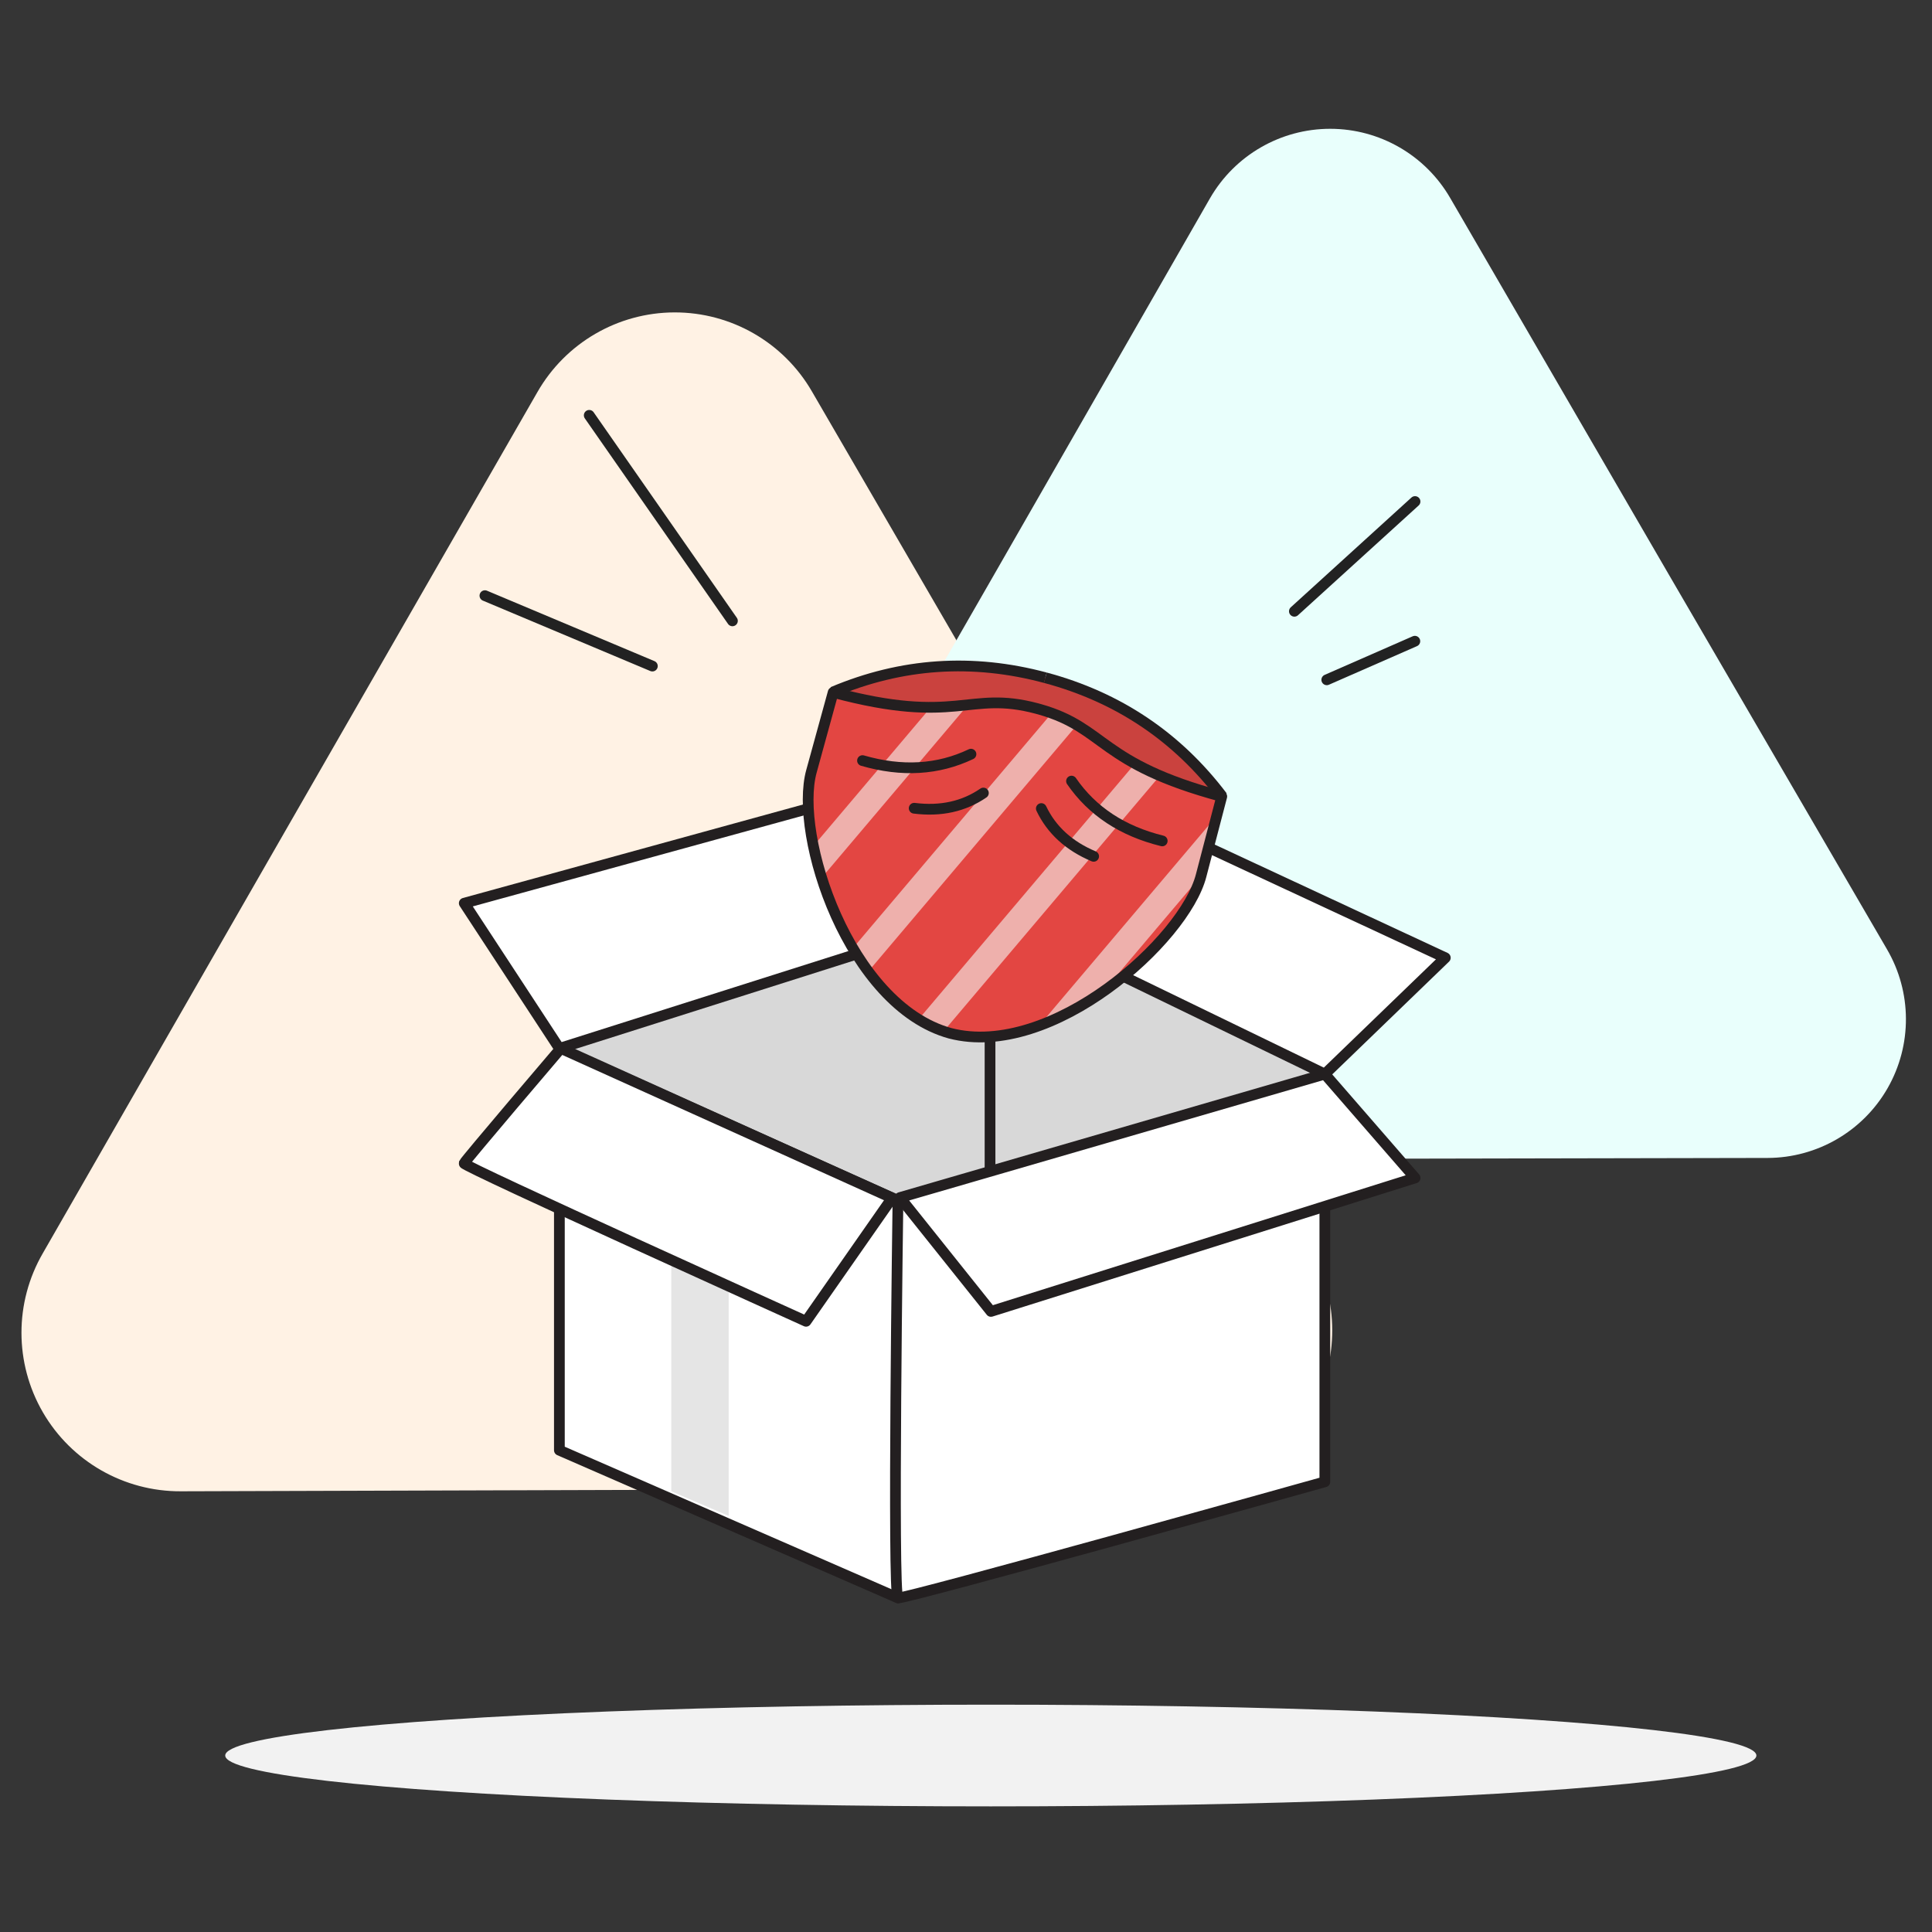 <?xml version="1.0" encoding="UTF-8"?>
<svg width="496px" height="496px" viewBox="0 0 496 496" version="1.1" xmlns="http://www.w3.org/2000/svg" xmlns:xlink="http://www.w3.org/1999/xlink">
    <rect x="0" y="0" width="496" height="496" fill="#333333" stroke="none"/>
    <title>neck-gaiters-s2</title>
    <defs>
        <path d="M2.71174688e-12,30.735 L0.135,9.76 C33.326,9.76 33.326,0.235 51.78,0.235 L52.583,0.241 C70.241,0.513 70.722,9.76 103.425,9.76 L103.425,9.76 L103.56,30.735 C103.738,47.866 78.737,86.323 51.78,86.535 L51.78,86.535 C24.824,86.323 -0.178,47.866 2.71174688e-12,30.735 Z" id="path-1"></path>
        <path d="M2.71174688e-12,30.735 L0.135,9.76 C33.326,9.76 33.326,0.235 51.78,0.235 L52.583,0.241 C70.241,0.513 70.722,9.76 103.425,9.76 L103.425,9.76 L103.56,30.735 C103.738,47.866 78.737,86.323 51.78,86.535 L51.78,86.535 C24.824,86.323 -0.178,47.866 2.71174688e-12,30.735 Z" id="path-3"></path>
        <path d="M2.71174688e-12,30.735 L0.135,9.76 C33.326,9.76 33.326,0.235 51.78,0.235 L52.583,0.241 C70.241,0.513 70.722,9.76 103.425,9.76 L103.425,9.76 L103.56,30.735 C103.738,47.866 78.737,86.323 51.78,86.535 L51.78,86.535 C24.824,86.323 -0.178,47.866 2.71174688e-12,30.735 Z" id="path-5"></path>
        <path d="M2.71174688e-12,30.735 L0.135,9.76 C33.326,9.76 33.326,0.235 51.78,0.235 L52.583,0.241 C70.241,0.513 70.722,9.76 103.425,9.76 L103.425,9.76 L103.56,30.735 C103.738,47.866 78.737,86.323 51.78,86.535 L51.78,86.535 C24.824,86.323 -0.178,47.866 2.71174688e-12,30.735 Z" id="path-7"></path>
        <path d="M2.71174688e-12,30.735 L0.135,9.76 C33.326,9.76 33.326,0.235 51.78,0.235 L52.583,0.241 C70.241,0.513 70.722,9.76 103.425,9.76 L103.425,9.76 L103.56,30.735 C103.738,47.866 78.737,86.323 51.78,86.535 L51.78,86.535 C24.824,86.323 -0.178,47.866 2.71174688e-12,30.735 Z" id="path-9"></path>
        <path d="M2.71174688e-12,30.735 L0.135,9.76 C33.326,9.76 33.326,0.235 51.78,0.235 L52.583,0.241 C70.241,0.513 70.722,9.76 103.425,9.76 L103.425,9.76 L103.56,30.735 C103.738,47.866 78.737,86.323 51.78,86.535 L51.78,86.535 C24.824,86.323 -0.178,47.866 2.71174688e-12,30.735 Z" id="path-11"></path>
        <path d="M2.71174688e-12,30.735 L0.135,9.76 C33.326,9.76 33.326,0.235 51.78,0.235 L52.583,0.241 C70.241,0.513 70.722,9.76 103.425,9.76 L103.425,9.76 L103.56,30.735 C103.738,47.866 78.737,86.323 51.78,86.535 L51.78,86.535 C24.824,86.323 -0.178,47.866 2.71174688e-12,30.735 Z" id="path-13"></path>
        <path d="M2.71174688e-12,30.735 L0.135,9.76 C33.326,9.76 33.326,0.235 51.78,0.235 L52.583,0.241 C70.241,0.513 70.722,9.76 103.425,9.76 L103.425,9.76 L103.56,30.735 C103.738,47.866 78.737,86.323 51.78,86.535 L51.78,86.535 C24.824,86.323 -0.178,47.866 2.71174688e-12,30.735 Z" id="path-15"></path>
    </defs>
    <g id="1.1.-Web" stroke="none" stroke-width="1" fill="none" fill-rule="evenodd">
        <g id="How-it-works-(steps)" transform="translate(-1777, -6748)">
            <g id="Group-24" transform="translate(1777, 6748)">
                <rect id="Rectangle-Copy-12" fill-opacity="0.01" fill="#FFFFFF" fill-rule="nonzero" x="0" y="0" width="496" height="496"></rect>
                <g id="Group-23" transform="translate(5.511, 33.067)">
                    <ellipse id="Oval" fill="#F2F2F2" fill-rule="nonzero" cx="248.857" cy="417.626" rx="196.546" ry="13.055"></ellipse>
                    <path d="M202.937,67.437 C195.653,54.843 182.194,47.101 167.645,47.136 C153.096,47.171 139.675,54.977 132.45,67.606 L68.956,178.127 L5.471,288.699 C-1.831,301.322 -1.823,316.888 5.493,329.504 C12.808,342.12 26.314,349.858 40.898,349.791 L168.312,349.404 L295.894,349.167 C310.427,349.144 323.845,341.371 331.094,328.775 C338.344,316.18 338.324,300.673 331.044,288.096 L267.035,177.801 L202.937,67.437 Z" id="Path" fill="#FFF2E4" fill-rule="nonzero"></path>
                    <path d="M366.816,17.799 C360.456,6.785 348.703,0 335.984,0 C323.265,0 311.512,6.785 305.151,17.799 L249.599,114.643 L194.036,211.348 C187.708,222.374 187.739,235.937 194.116,246.933 C200.493,257.93 212.25,264.692 224.962,264.676 L336.721,264.429 L448.251,264.211 C461.002,264.19 472.767,257.352 479.098,246.284 C485.428,235.216 485.357,221.608 478.911,210.607 L422.834,114.287 L366.816,17.799 Z" id="Path-2" fill="#E9FFFC" fill-rule="nonzero"></path>
                    <line x1="118.98" y1="119.855" x2="161.972" y2="137.934" id="Path" stroke="#222222" stroke-width="2.756" stroke-linecap="round" stroke-linejoin="round"></line>
                    <line x1="145.762" y1="73.559" x2="182.524" y2="126.323" id="Path" stroke="#222222" stroke-width="2.756" stroke-linecap="round" stroke-linejoin="round"></line>
                    <line x1="357.769" y1="95.689" x2="326.793" y2="123.866" id="Path" stroke="#222222" stroke-width="2.756" stroke-linecap="round" stroke-linejoin="round"></line>
                    <line x1="357.72" y1="131.551" x2="335.111" y2="141.46" id="Path" stroke="#222222" stroke-width="2.756" stroke-linecap="round" stroke-linejoin="round"></line>
                    <polygon id="Path" fill="#D8D8D8" fill-rule="nonzero" points="334.614 242.68 248.659 201.003 138.098 236.093 225.022 275.11"></polygon>
                    <polygon id="Path" stroke="#231F20" stroke-width="2.756" fill="#FFFFFF" fill-rule="nonzero" stroke-linecap="round" stroke-linejoin="round" points="225.022 275.11 225.022 377.166 138.098 339.247 138.098 236.093"></polygon>
                    <polygon id="Path-3" fill="#E5E5E5" fill-rule="nonzero" points="166.828 349.79 166.828 264.359 181.555 271.213 181.555 356.11"></polygon>
                    <path d="M334.614,242.68 C332.873,243.669 225.022,275.11 225.022,275.11 C225.022,275.11 223.568,376.681 225.022,377.166 C226.476,377.651 334.614,347.357 334.614,347.357 L334.614,242.68 Z" id="Path" stroke="#231F20" stroke-width="2.756" fill="#FFFFFF" fill-rule="nonzero" stroke-linecap="round" stroke-linejoin="round"></path>
                    <line x1="248.659" y1="267.643" x2="248.659" y2="201.003" id="Path" stroke="#231F20" stroke-width="2.756" fill="#D8D8D8" fill-rule="nonzero" stroke-linecap="round" stroke-linejoin="round"></line>
                    <path d="M138.464,236.084 L223.518,274.497 L201.424,306.145 C201.424,306.145 113.343,266.327 113.628,265.596 C113.916,264.864 138.464,236.084 138.464,236.084 Z" id="Path" stroke="#231F20" stroke-width="2.756" fill="#FFFFFF" fill-rule="nonzero" stroke-linecap="round" stroke-linejoin="round"></path>
                    <polygon id="Path" stroke="#231F20" stroke-width="2.756" fill="#FFFFFF" fill-rule="nonzero" stroke-linecap="round" stroke-linejoin="round" points="334.614 242.68 248.659 201.003 279.496 172.787 365.54 212.822"></polygon>
                    <polygon id="Path" stroke="#231F20" stroke-width="2.756" fill="#FFFFFF" fill-rule="nonzero" stroke-linecap="round" stroke-linejoin="round" points="222.984 168.762 248.659 201.003 138.098 236.093 113.679 198.808"></polygon>
                    <g id="Group-16-Copy-2" transform="translate(250.761, 186.863) rotate(15) translate(-250.761, -186.863) translate(198.761, 139.363)">
                        <path d="M2.794,16.61 C17.729,5.533 34.062,-0.006 51.793,-0.006 C69.524,-0.006 86.469,5.533 102.628,16.61 C92.652,17.844 82.646,16.768 72.611,13.382 C62.577,9.995 55.618,8.169 51.735,7.902 C45.226,7.752 38.107,9.579 30.379,13.382 C22.651,17.184 13.456,18.261 2.794,16.61 Z" id="Path-6" fill="#CA423E" fill-rule="nonzero"></path>
                        <g id="Path-+-Path-+-Path-+-Path-+-Path-+-Path-+-Path-+-Path-Mask" transform="translate(0.013, 7.96)">
                            <g id="Mask" fill="#E34642" fill-rule="nonzero">
                                <path d="M2.71174688e-12,30.735 L0.135,9.76 C33.326,9.76 33.326,0.235 51.78,0.235 L52.583,0.241 C70.241,0.513 70.722,9.76 103.425,9.76 L103.425,9.76 L103.56,30.735 C103.738,47.866 78.737,86.323 51.78,86.535 L51.78,86.535 C24.824,86.323 -0.178,47.866 2.71174688e-12,30.735 Z" id="path-1"></path>
                            </g>
                            <g id="Path-Clipped">
                                <mask id="mask-2" fill="white">
                                    <use xlink:href="#path-1"></use>
                                </mask>
                                <g id="path-1"></g>
                                <line x1="-20.898" y1="-20.198" x2="-91.611" y2="129.799" id="Path" stroke="#EEB0AC" stroke-width="6.889" stroke-linecap="round" stroke-linejoin="round" mask="url(#mask-2)"></line>
                            </g>
                            <g id="Path-Clipped">
                                <mask id="mask-4" fill="white">
                                    <use xlink:href="#path-3"></use>
                                </mask>
                                <g id="path-1"></g>
                                <line x1="9.847" y1="-27.512" x2="-60.88" y2="122.485" id="Path" stroke="#EEB0AC" stroke-width="6.889" stroke-linecap="round" stroke-linejoin="round" mask="url(#mask-4)"></line>
                            </g>
                            <g id="Path-Clipped">
                                <mask id="mask-6" fill="white">
                                    <use xlink:href="#path-5"></use>
                                </mask>
                                <g id="path-1"></g>
                                <line x1="43.353" y1="-23.161" x2="-27.36" y2="126.85" id="Path" stroke="#EEB0AC" stroke-width="6.889" stroke-linecap="round" stroke-linejoin="round" mask="url(#mask-6)"></line>
                            </g>
                            <g id="Path-Clipped">
                                <mask id="mask-8" fill="white">
                                    <use xlink:href="#path-7"></use>
                                </mask>
                                <g id="path-1"></g>
                                <line x1="74.084" y1="-30.475" x2="3.371" y2="119.536" id="Path" stroke="#EEB0AC" stroke-width="6.889" stroke-linecap="round" stroke-linejoin="round" mask="url(#mask-8)"></line>
                            </g>
                            <g id="Path-Clipped">
                                <mask id="mask-10" fill="white">
                                    <use xlink:href="#path-9"></use>
                                </mask>
                                <g id="path-1"></g>
                                <line x1="104.815" y1="-37.79" x2="34.102" y2="112.208" id="Path" stroke="#EEB0AC" stroke-width="6.889" stroke-linecap="round" stroke-linejoin="round" mask="url(#mask-10)"></line>
                            </g>
                            <g id="Path-Clipped">
                                <mask id="mask-12" fill="white">
                                    <use xlink:href="#path-11"></use>
                                </mask>
                                <g id="path-1"></g>
                                <line x1="135.56" y1="-45.104" x2="64.833" y2="104.893" id="Path" stroke="#EEB0AC" stroke-width="6.889" stroke-linecap="round" stroke-linejoin="round" mask="url(#mask-12)"></line>
                            </g>
                            <g id="Path-Clipped">
                                <mask id="mask-14" fill="white">
                                    <use xlink:href="#path-13"></use>
                                </mask>
                                <g id="path-1"></g>
                                <line x1="166.291" y1="-52.432" x2="95.578" y2="97.579" id="Path" stroke="#EEB0AC" stroke-width="6.889" stroke-linecap="round" stroke-linejoin="round" mask="url(#mask-14)"></line>
                            </g>
                            <g id="Path-Clipped">
                                <mask id="mask-16" fill="white">
                                    <use xlink:href="#path-15"></use>
                                </mask>
                                <g id="path-1"></g>
                                <line x1="197.022" y1="-59.746" x2="126.309" y2="90.265" id="Path" stroke="#EEB0AC" stroke-width="6.889" stroke-linecap="round" stroke-linejoin="round" mask="url(#mask-16)"></line>
                            </g>
                        </g>
                        <path d="M0.013,38.695 L0.148,17.72 C33.339,17.72 33.339,8.195 51.793,8.195 L52.595,8.201 C70.254,8.473 70.735,17.72 103.438,17.72 L103.438,17.72 L103.573,38.695 C103.751,55.826 78.749,94.283 51.793,94.495 L51.793,94.495 C24.836,94.283 -0.165,55.826 0.013,38.695 Z" id="Combined-Shape" stroke="#231F20" stroke-width="2.756" stroke-linecap="round" stroke-linejoin="round"></path>
                        <g id="Group-15" stroke-linecap="round" transform="translate(11.962, 23.892)" stroke="#231F20" stroke-width="2.756">
                            <path d="M-1.96224315e-13,8.804 C10.521,9.015 19.344,6.081 26.469,3.46458557e-13" id="Path-5"></path>
                            <path d="M15.428,15.87 C22.289,16.008 28.042,14.094 32.688,10.129" id="Path-5-Copy" transform="translate(24.058, 13.003) rotate(-9) translate(-24.058, -13.003) "></path>
                        </g>
                        <g id="Group-15-Copy" stroke-linecap="round" transform="translate(74.624, 32.892) scale(-1, 1) translate(-74.624, -32.892) translate(57.624, 23.892)" stroke="#231F20" stroke-width="2.756">
                            <path d="M3.43156704e-13,8.804 C10.521,9.015 19.344,6.081 26.469,9.50756332e-13" id="Path-5"></path>
                            <path d="M15.428,15.87 C22.289,16.008 28.042,14.094 32.688,10.129" id="Path-5-Copy" transform="translate(24.058, 13.003) rotate(-9) translate(-24.058, -13.003) "></path>
                        </g>
                        <path d="M0.013,17.687 C15.177,5.891 32.437,-0.006 51.793,-0.006" id="Path-3" stroke="#231F20" stroke-width="2.756"></path>
                        <path d="M51.793,17.687 C66.957,5.891 84.217,-0.006 103.573,-0.006" id="Path-3-Copy" stroke="#231F20" stroke-width="2.756" transform="translate(77.683, 8.84) scale(-1, 1) translate(-77.683, -8.84) "></path>
                    </g>
                    <polygon id="Path" stroke="#231F20" stroke-width="2.756" fill="#FFFFFF" fill-rule="nonzero" stroke-linecap="round" stroke-linejoin="round" points="334.614 242.68 357.787 269.344 248.896 303.613 225.536 274.378"></polygon>
                </g>
            </g>
        </g>
    </g>
</svg>